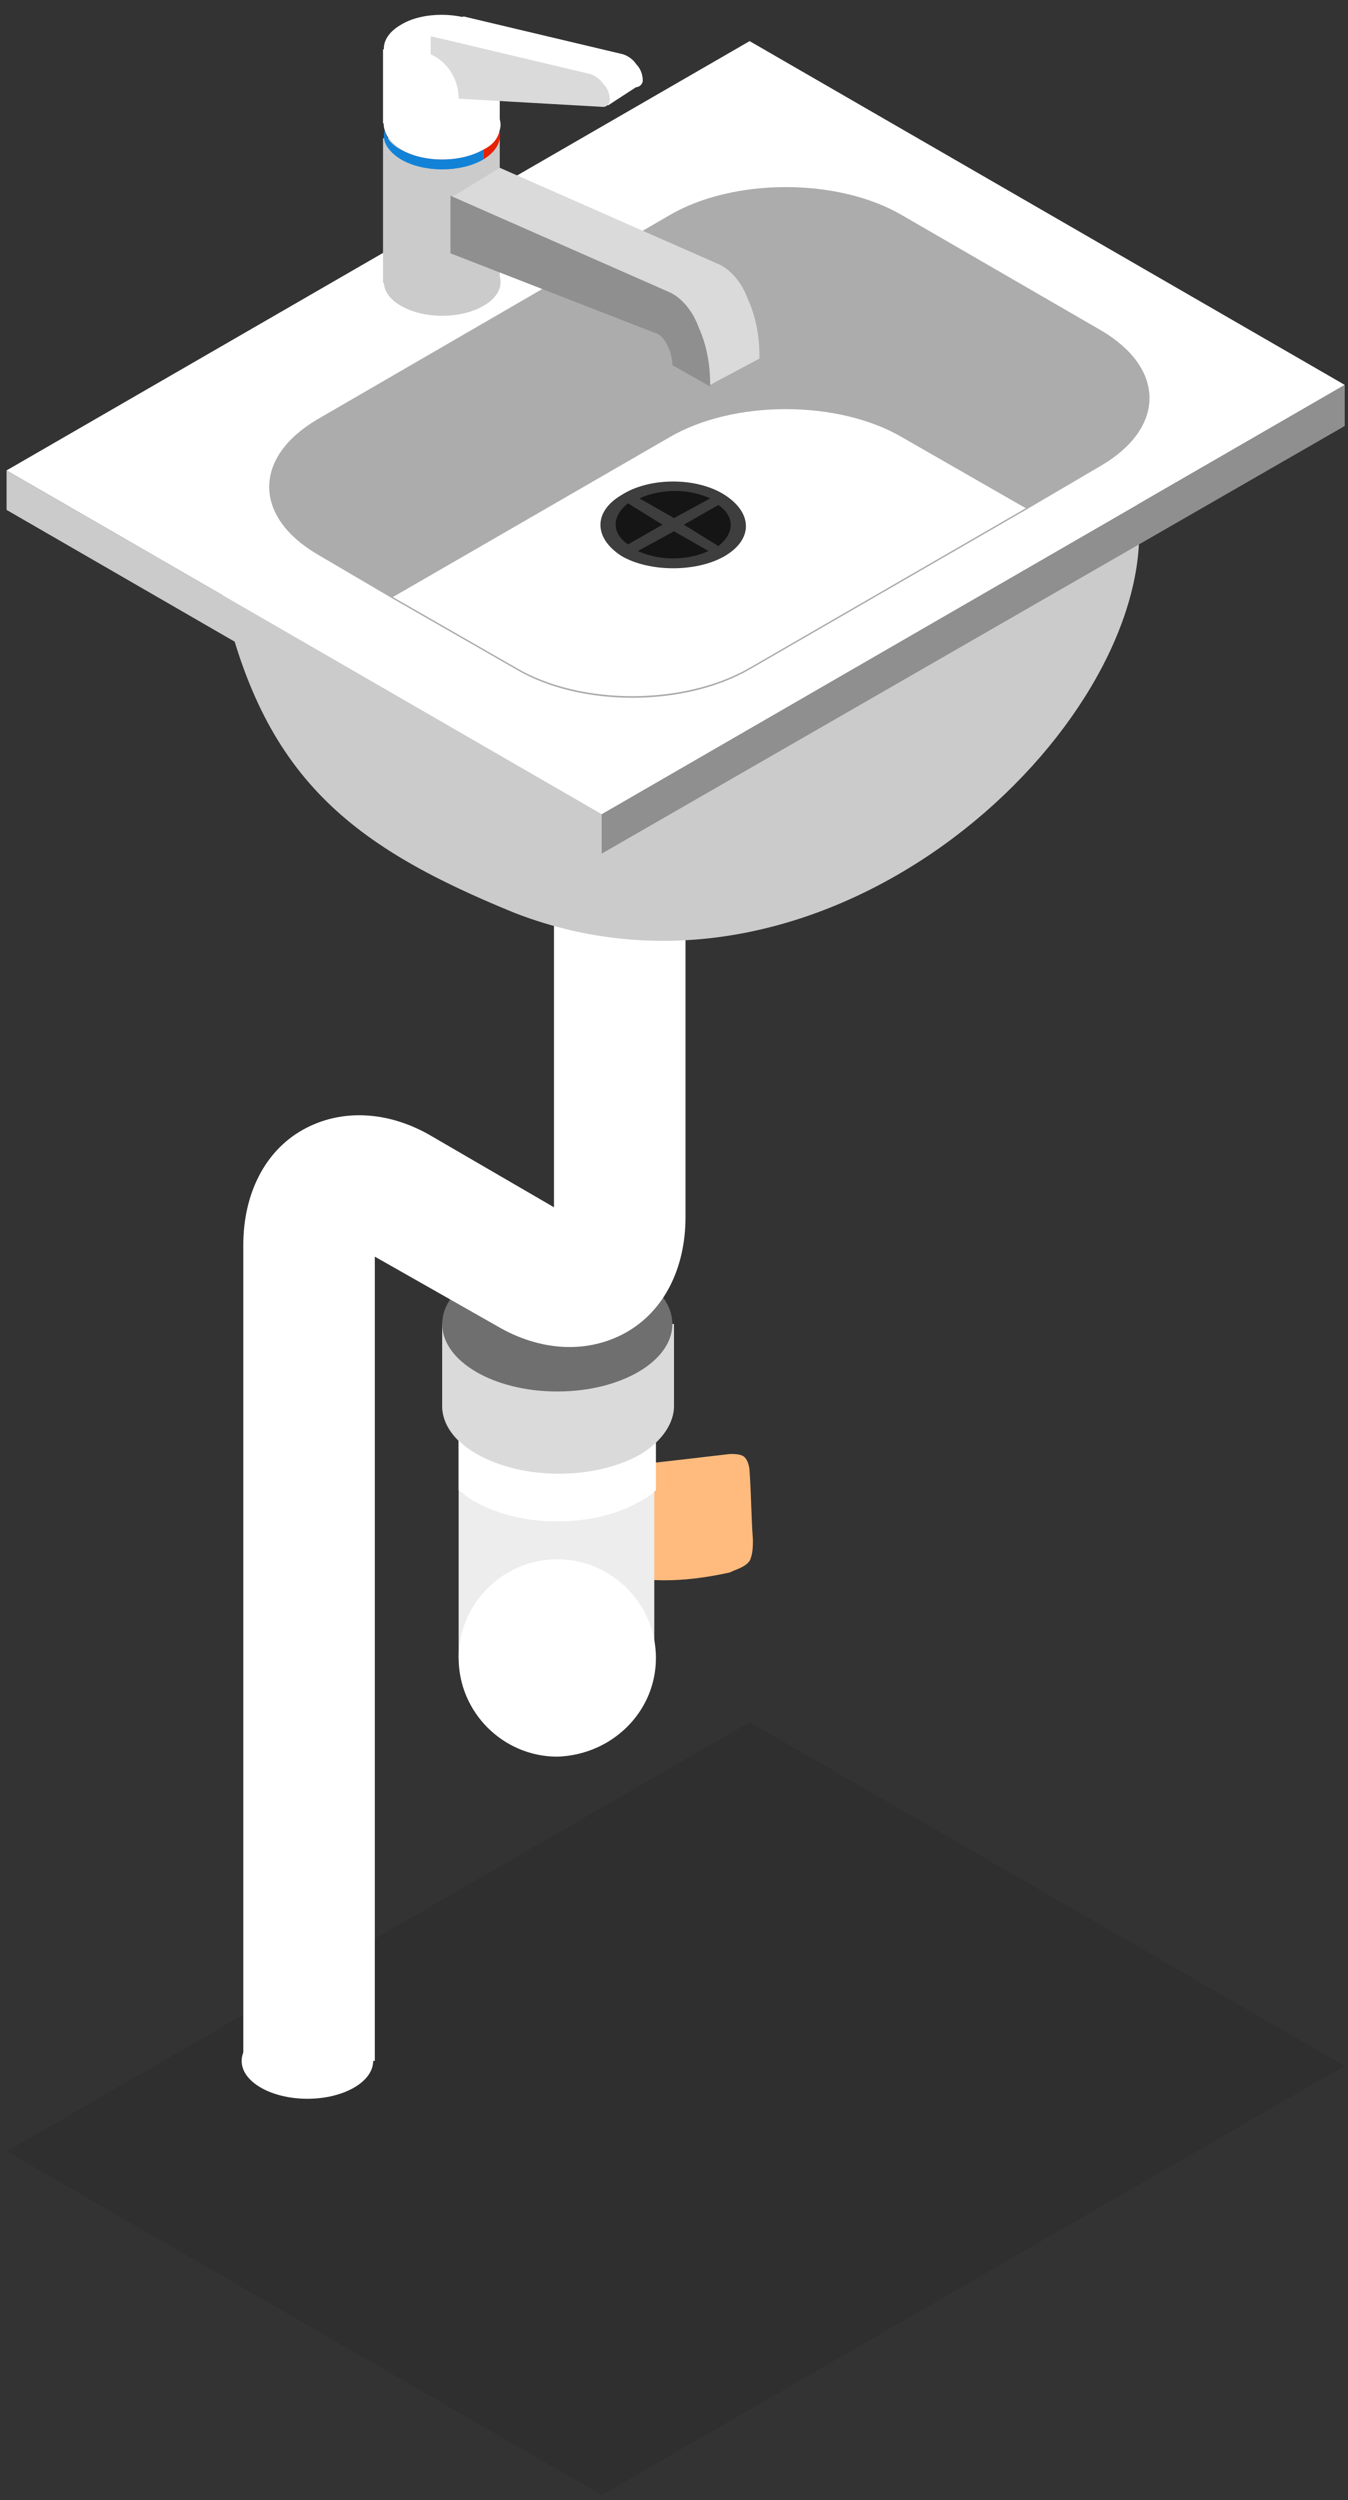 <?xml version="1.0" encoding="UTF-8"?> <svg xmlns="http://www.w3.org/2000/svg" width="82" height="152" viewBox="0 0 82 152" fill="none"><rect x="0" y="0" width="82" height="152" fill="#333333" stroke="none"/> <path opacity="0.15" d="M36.2 47L81.4 20.9L45.2 0L0 26.1L36.2 47Z" transform="translate(0.4 104.7)" fill="#1D1D1B"></path> <path d="M6.216 0C6.516 0 6.916 -1.83135e-05 7.116 0.2C7.316 0.4 7.416 0.8 7.416 1.1C7.516 2.5 7.516 3.9 7.616 5.2C7.616 5.6 7.616 6.1 7.416 6.5C7.116 6.9 6.616 7 6.216 7.2C4.416 7.6 2.616 7.8 0.716 7.6C0.516 5.7 0.316 3.9 0.016 2C0.016 1.6 -0.084 1.2 0.216 0.9C0.416 0.7 0.716 0.6 1.016 0.6C2.816 0.4 4.516 0.2 6.216 0Z" transform="translate(38.184 88.4)" fill="#FFBB7D"></path> <path d="M11.9 0H0V19.9H11.9V0Z" transform="translate(27.9 80.9)" fill="#EDEDED"></path> <path d="M7 8.2C10.866 8.2 14 6.364 14 4.1C14 1.836 10.866 0 7 0C3.134 0 0 1.836 0 4.1C0 6.364 3.134 8.2 7 8.2Z" transform="translate(26.9 81.4)" fill="#B2B2B2"></path> <path d="M14.1 0H0V5H14.1V0Z" transform="translate(26.9 80.5)" fill="#B2B2B2"></path> <path d="M12 6C12 2.7 9.3 0 6 0C2.7 0 0 2.7 0 6C0 9.3 2.7 12 6 12C9.3 11.9 12 9.3 12 6Z" transform="translate(27.9 94.801)" fill="white"></path> <path d="M12 0V7.2C11.7 7.5 11.4 7.7 11 7.9C8.2 9.5 3.8 9.5 1 7.9C0.6 7.7 0.3 7.4 0 7.2V0H12V0Z" transform="translate(27.9 83.4)" fill="white"></path> <path d="M14.1 5V0H0V5C0 6 0.7 7.1 2.1 7.9C4.9 9.5 9.3 9.5 12.1 7.9C13.4 7.1 14.1 6 14.1 5Z" transform="translate(26.9 80.5)" fill="#DADADA"></path> <path d="M7 8.2C10.866 8.2 14 6.364 14 4.1C14 1.836 10.866 0 7 0C3.134 0 0 1.836 0 4.1C0 6.364 3.134 8.2 7 8.2Z" transform="translate(26.9 76.4)" fill="#706F6F"></path> <path d="M8 73.5H0V23.9C0 20.8 1.3 18.2 3.6 16.9C5.9 15.6 8.8 15.7 11.5 17.3L18.9 21.6V0H26.9V22.2C26.9 25.3 25.6 27.9 23.3 29.2C21 30.5 18.1 30.4 15.4 28.8L8 24.6V73.5Z" transform="translate(14.8 51.801)" fill="white"></path> <path d="M4 4.6C6.209 4.6 8 3.57 8 2.3C8 1.03 6.209 0 4 0C1.791 0 0 1.03 0 2.3C0 3.57 1.791 4.6 4 4.6Z" transform="translate(14.7 123.001)" fill="white"></path> <path d="M56 2.6C56 15.2 36.8 33 18 25.7C7.7 21.5 2.4 17.2 0 5.3V0H55.9V2.6H56Z" transform="translate(13.3 29.801)" fill="#CBCBCB"></path> <path d="M0 2.4L36.2 23.3V20.9L0 0V2.4Z" transform="translate(0.4 28.601)" fill="#CBCBCB"></path> <path d="M0 26.1L45.2 0V2.5L0 28.5V26.1Z" transform="translate(36.6 23.4)" fill="#8F8F8F"></path> <path d="M36.2 47L81.4 20.9L45.2 0L0 26.1L36.2 47Z" transform="translate(0.4 2.5)" fill="white"></path> <path d="M2.925 22.325L7.525 25.025L15.025 29.325C18.925 31.625 25.225 31.625 29.225 29.325L46.025 19.625L50.625 16.925C54.525 14.625 54.525 11.025 50.625 8.725L38.525 1.725C34.625 -0.575 28.225 -0.575 24.325 1.725L2.925 14.125C-0.975 16.425 -0.975 20.025 2.925 22.325Z" transform="translate(16.375 11.375)" fill="#ACACAC"></path> <path d="M0 11.425L7.5 15.725C11.4 18.025 17.7 18.025 21.7 15.725L38.5 6.025L31 1.725C27.1 -0.575 20.7 -0.575 16.8 1.725L0 11.425Z" transform="translate(23.9 24.875)" fill="white"></path> <path d="M1.05 0.6C-0.35 1.4 -0.35 2.7 1.05 3.5C2.45 4.3 4.65 4.3 6.05 3.5C7.45 2.7 7.45 1.4 6.05 0.6C4.65 -0.2 2.35 -0.2 1.05 0.6Z" transform="translate(23.35 15.101)" fill="#CBCBCB"></path> <path d="M7.1 0H0V8.8H7.1V0Z" transform="translate(23.3 8.4)" fill="#CBCBCB"></path> <path d="M0 1.7C0.1 2.1 0.4 2.5 1 2.9C2.4 3.7 4.6 3.7 6 2.9V3.5C6.8 3 7.1 2.4 7 1.8C6.9 1.4 6.6 1 6 0.6C4.6 -0.2 2.4 -0.2 1 0.6C0.4 0.9 0.1 1.3 0 1.7Z" transform="translate(23.4 6.2)" fill="#E52205"></path> <path d="M0.059 2.3C0.159 2.7 0.459 3.1 1.059 3.5C2.459 4.3 4.659 4.3 6.059 3.5C6.659 3.2 6.959 2.8 7.059 2.3C7.259 1.7 6.859 1 6.059 0.6C4.659 -0.2 2.459 -0.2 1.059 0.6C0.159 1.1 -0.141 1.7 0.059 2.3Z" transform="translate(23.341 5.601)" fill="white"></path> <path d="M1.05 0.6C-0.35 1.4 -0.35 2.7 1.05 3.5C2.45 4.3 4.65 4.3 6.05 3.5C7.45 2.7 7.45 1.4 6.05 0.6C4.65 -0.2 2.35 -0.2 1.05 0.6Z" transform="translate(23.35 0.9)" fill="white"></path> <path d="M7.1 0H0V4.5H7.1V0Z" transform="translate(23.3 3)" fill="white"></path> <path d="M3.1 0L16.5 5.9C17.1 6.2 17.8 6.9 18.2 8C18.7 9.1 18.9 10.3 18.9 11.5V11.6L15.9 13.2C15.9 12.8 14.5 11.1 14.3 10.7C14.1 10.3 14.2 9.1 14 9L3 3.5L0 1.9L3.1 0Z" transform="translate(27.3 10.2)" fill="#DADADA"></path> <path d="M0 0L13.4 5.9C14 6.2 14.7 6.9 15.1 8C15.6 9.1 15.8 10.3 15.8 11.5V11.6L13.5 10.3C13.5 9.9 13.4 9.5 13.2 9.1C13 8.7 12.8 8.5 12.6 8.4L0 3.5V0Z" transform="translate(27.4 11.9)" fill="#8F8F8F"></path> <path d="M1.275 0.825C-0.425 1.825 -0.425 3.425 1.275 4.525C2.975 5.525 5.875 5.525 7.575 4.525C9.275 3.525 9.275 1.925 7.575 0.825C5.875 -0.275 2.975 -0.275 1.275 0.825Z" transform="translate(36.525 29.275)" fill="#3F3E3E"></path> <path d="M0 1.2L2.1 0C3.1 0.7 3.1 1.7 2.1 2.5L0 1.2Z" transform="translate(41.6 30.7)" fill="#151515"></path> <path d="M2.1 1.65L0 0.45C1.3 -0.15 3 -0.15 4.3 0.45L2.1 1.65Z" transform="translate(38.9 29.851)" fill="#151515"></path> <path d="M2.2 0L4.3 1.2C3 1.8 1.3 1.8 0 1.2L2.2 0Z" transform="translate(38.8 32.301)" fill="#151515"></path> <path d="M2.85 1.3L0.75 2.5C-0.25 1.8 -0.25 0.8 0.75 0L2.85 1.3Z" transform="translate(37.45 30.601)" fill="#151515"></path> <path d="M1.7 3.8L10.5 4.3C10.7 4.3 10.9 4.1 10.9 3.9C10.9 3.6 10.8 3.2 10.5 2.9C10.3 2.6 10 2.4 9.7 2.3L0 0V1.1C1 1.7 1.6 2.8 1.7 3.8Z" transform="translate(28.2 1)" fill="white"></path> <path d="M10.7 5.4L12.7 4.1L1.9 0L0 1.1L10.7 5.4Z" transform="translate(26.3 1)" fill="white"></path> <path d="M1.7 3.8L10.5 4.3C10.7 4.3 10.9 4.1 10.9 3.9C10.9 3.6 10.8 3.2 10.5 2.9C10.3 2.6 10 2.4 9.7 2.3L0 0V1.1C1.1 1.6 1.7 2.7 1.7 3.8Z" transform="translate(26.2 2.2)" fill="#DADADA"></path> <path d="M1.051 1.8C2.451 2.6 4.651 2.6 6.051 1.8V1.2C4.651 2 2.451 2 1.051 1.2C0.451 0.9 0.151 0.5 0.051 0C-0.149 0.7 0.251 1.3 1.051 1.8Z" transform="translate(23.349 7.9)" fill="#1282D7"></path> </svg> 
